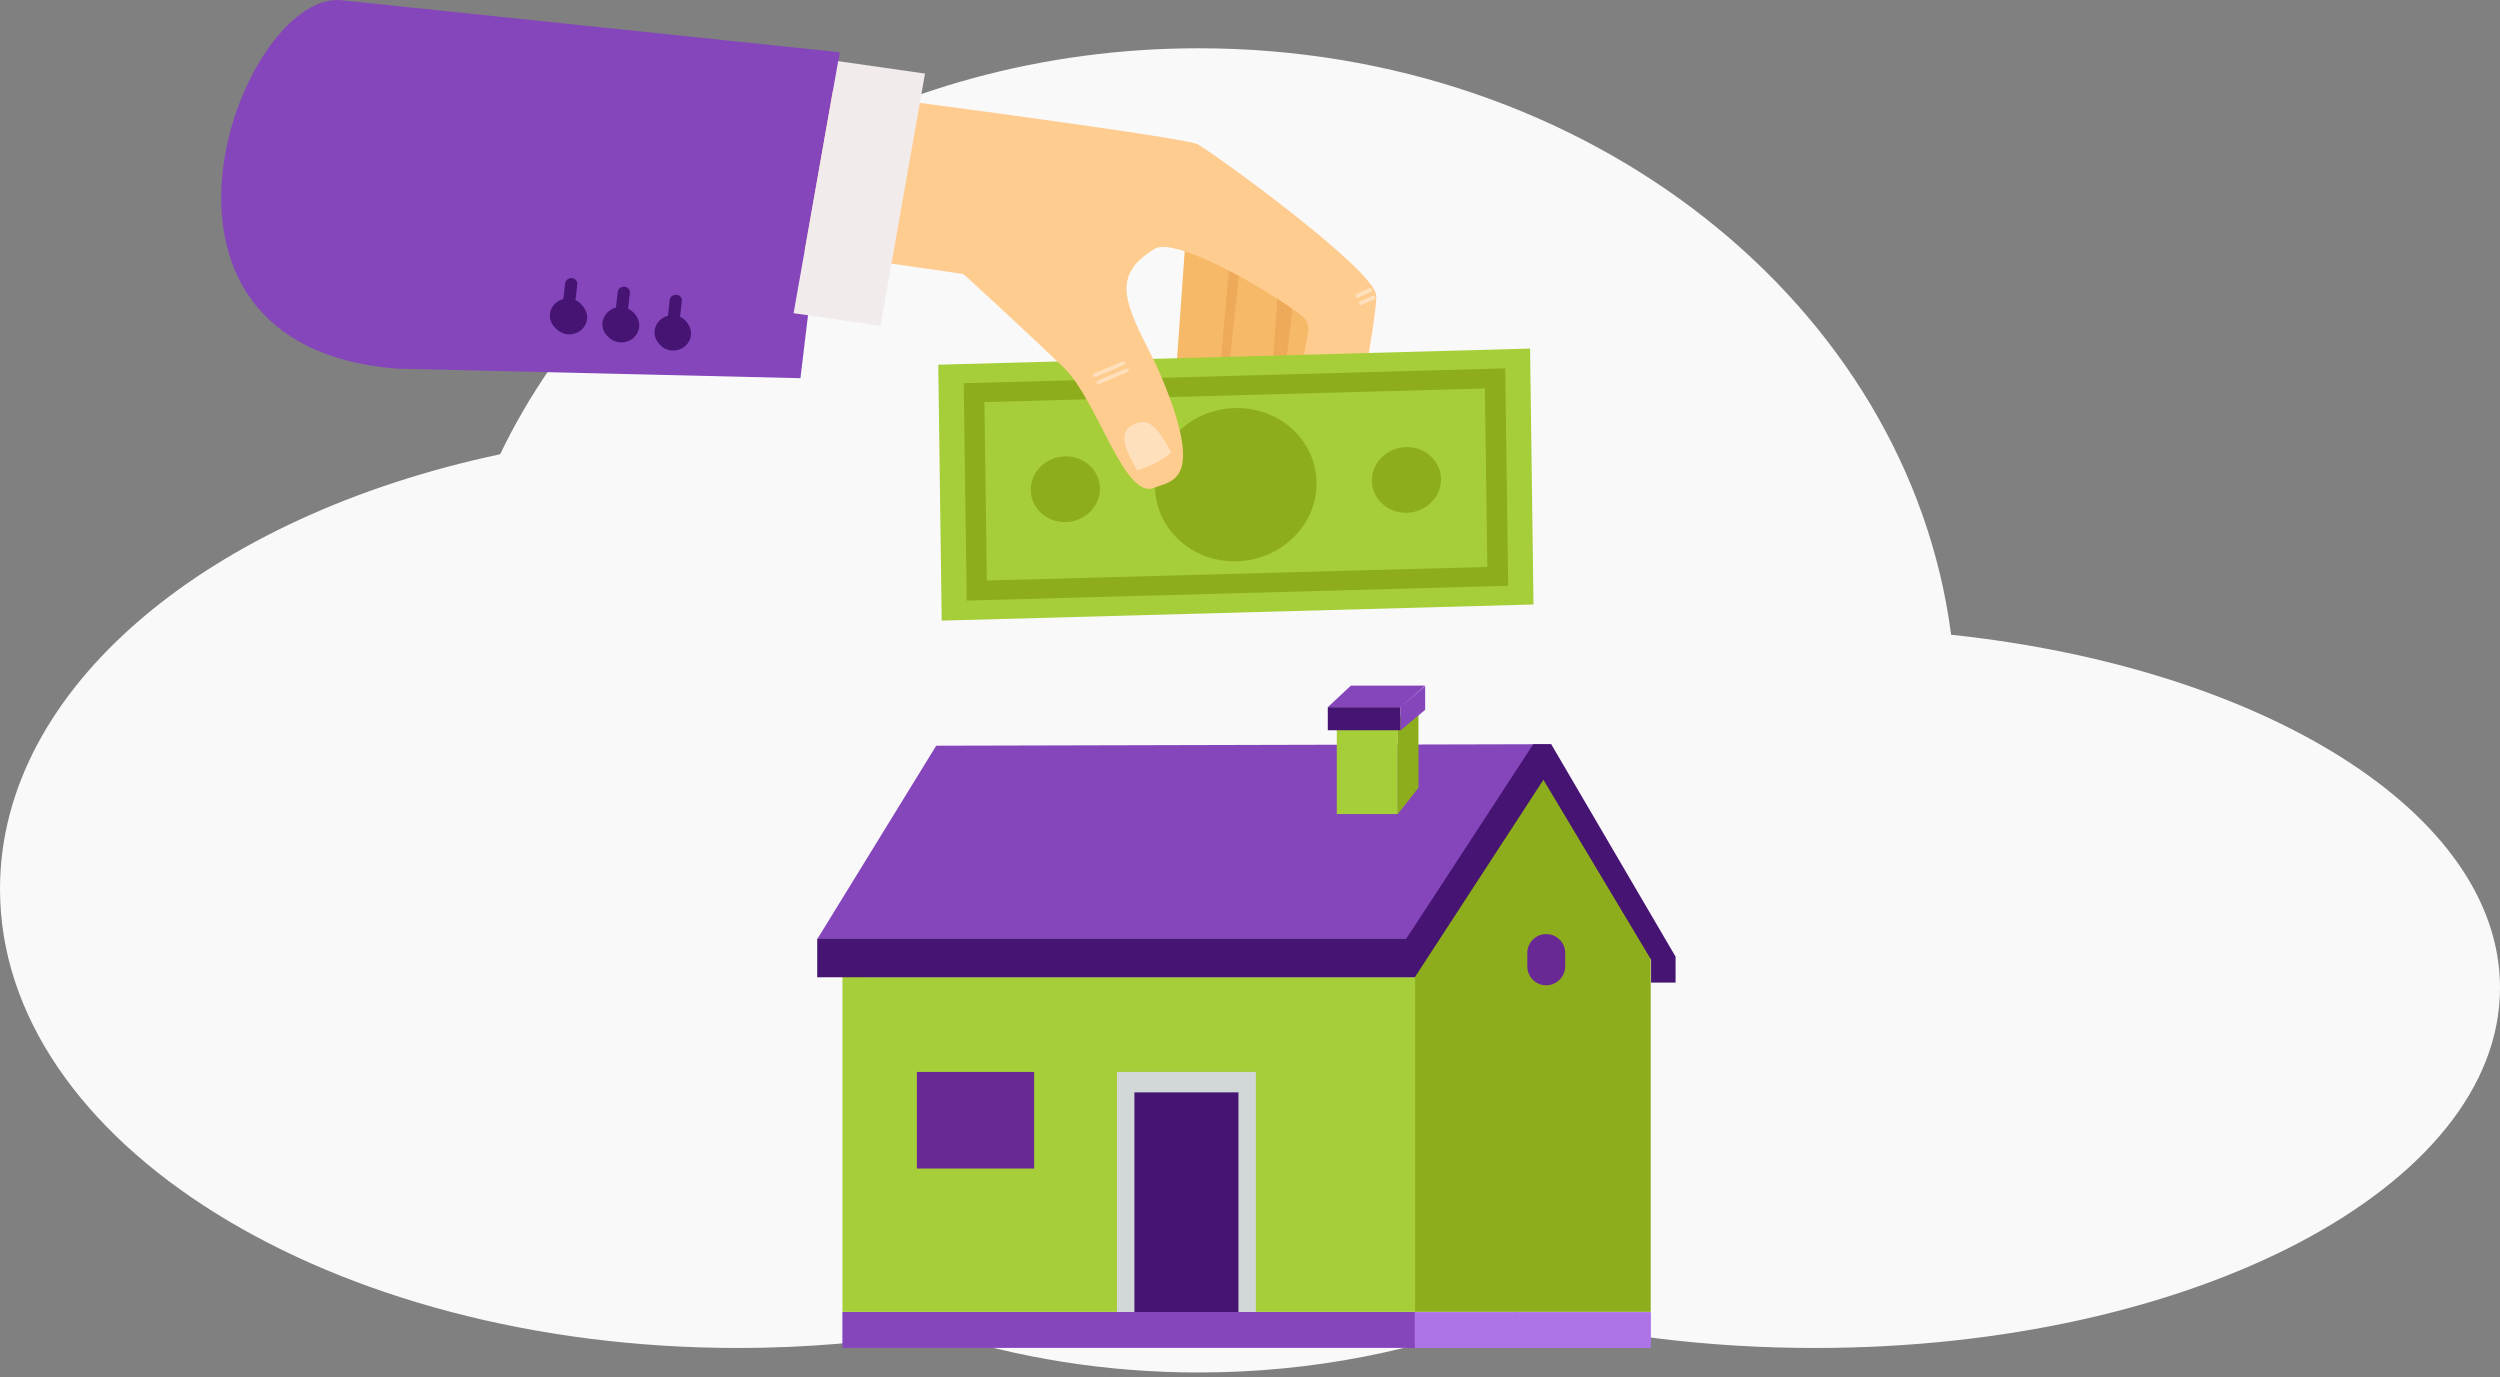 <svg width="354" height="195" fill="none" xmlns="http://www.w3.org/2000/svg"><rect width="100%" height="100%" fill="#808080" stroke="none"/><path d="M169.737 194.343c16.025 0 31.229-3.073 44.883-8.582 12.804 3.275 27.184 5.112 42.38 5.112 53.572 0 97-22.833 97-51 0-24.696-33.385-45.292-77.72-49.993-6.078-46.735-51.461-83.045-106.543-83.045-44.518 0-82.7 23.717-98.917 57.488C29.631 73.04 0 97.304 0 125.873c0 35.899 46.786 65 104.5 65 9.682 0 19.057-.819 27.954-2.352 11.612 3.765 24.173 5.822 37.283 5.822z" fill="#F9F9F9"/><path d="M113.341 53.553l-57.247-1.356C15.433 48.908 33.834-.805 48.132.01l70.771 7.387-5.562 46.156z" fill="#8546BC"/><path d="M173.967 59.589c-.127 1.687-1.984 2.982-4.165 2.877-2.18-.105-3.856-1.572-3.73-3.259l1.916-26.952c.127-1.687 1.984-2.982 4.165-2.877 2.18.105 3.856 1.572 3.73 3.259l-1.916 26.952z" fill="#F6B968"/><path d="M173.841 59.663l4.901-27.681c.08-.915-3.114-2.45-3.889-3.043l-2.765 30.91c-.023.386.193 1.802.054 2.151.961-.53 1.627-1.37 1.699-2.337z" fill="#EEAA59"/><path d="M180.604 64.838c-.18 1.695-2.103 2.918-4.3 2.707-2.166-.19-3.797-1.718-3.59-3.417l2.959-27.303c.206-1.7 2.195-2.495 4.388-2.31 2.166.19 3.796 1.718 3.59 3.417l-3.047 26.906z" fill="#F6B968"/><path d="M180.614 64.727l3.252-27.539c.053-.91-1.712-1.16-2.491-1.78l-2.186 30.576a3.017 3.017 0 01-.278 1.053c.965-.502 1.631-1.342 1.703-2.31z" fill="#EEAA59"/><path d="M188.351 66.582c-.18 1.695-2.103 2.918-4.296 2.733-2.166-.189-3.797-1.717-3.591-3.417l3.078-26.883c.18-1.695 2.103-2.918 4.296-2.733 2.166.189 3.797 1.717 3.59 3.417l-3.077 26.883z" fill="#F6B968"/><path d="M169.492 20.378c2.051 1.054 25.305 17.877 25.392 21.5.086 3.077-3.421 21.577-4.482 26.66-.029.169-.12.648-.12.648-.349 2.021-2.608 3.378-5.017 3.034-2.409-.343-4.074-2.276-3.725-4.298l3.765-21.301c-.141-.744-.299-1.24-.496-1.456-1.258-1.42-12.737-8.775-18.625-10.01l-6.024-8.951 9.048-5.892c.138.006.226.047.284.066z" fill="#FFCC90"/><path d="M187.24 69.185s.521.358 1.276.461c.756.104 1.417-.052 1.417-.052.394-1.728.991-4.28.69-5.355-.127-.473-.431-.673-.707-.685-.284-.066-.651.044-.973.45-.739.905-1.309 3.453-1.703 5.18zm7.012-28.222c.074.126-.009.302-.161.38l-1.744.786c-.152.078-.325.022-.376-.134a.316.316 0 01.161-.38l1.717-.782c.183-.055.356 0 .403.13zm.461 1.051a.315.315 0 01-.161.38l-1.743.785c-.153.078-.326.023-.377-.134a.317.317 0 01.161-.38l1.744-.785c.156-.051.329.004.376.134z" fill="#FFE0BC"/><path d="M133.346 87.88l83.799-2.285-.487-36.238-83.799 2.285.487 36.237z" fill="#A6CE38"/><path d="M136.465 54.263l76.675-2.1.421 30.78-76.675 2.1-.421-30.78zm73.794.746l-70.866 1.925.347 25.267 70.866-1.925-.347-25.267z" fill="#8EAD1C"/><path d="M194.252 68.088c.035 2.565 2.264 4.603 4.964 4.52 2.7-.084 4.868-2.22 4.833-4.784-.035-2.565-2.264-4.604-4.964-4.52-2.7.084-4.868 2.219-4.833 4.784zm-48.297 1.325c.035 2.565 2.26 4.577 4.964 4.52 2.7-.084 4.868-2.22 4.833-4.784-.035-2.565-2.264-4.604-4.964-4.52-2.704.057-4.868 2.219-4.833 4.784zm17.602-.471c.094 6.002 5.251 10.71 11.582 10.538 6.303-.169 11.375-5.18 11.286-11.155-.094-6.002-5.251-10.71-11.582-10.538-6.308.142-11.353 5.15-11.286 11.155z" fill="#8EAD1C"/><path d="M169.235 20.308l-3.024 14.843c-1.216-.252-2.205-.265-2.803.127-4.605 2.863-4.659 5.742-2.553 10.562 1.225 2.82 3.059 5.685 4.923 10.897 4.117 11.54-.045 11.381-2.365 12.337-4.175 1.73-8.09-12.438-12.628-16.858-6.142-5.954-14.378-13.42-14.378-13.42l-22.47-3.244 3.979-22.59c-.004-.028 46.986 6.065 51.319 7.346z" fill="#FFCC90"/><path d="M161.033 66.593s1.212-.322 2.557-1.019a13.662 13.662 0 002.293-1.498c-.865-1.536-2.119-3.833-3.552-4.243-.63-.178-1.287.005-1.794.273l-.027.005c-.538.246-1.047.679-1.225 1.308-.42 1.376.888 3.665 1.748 5.174zm-1.649-15.307c.047.13-.139.35-.448.479l-3.526 1.495c-.309.13-.612.12-.659-.009-.074-.125.139-.35.448-.478l3.499-1.491c.309-.13.612-.12.686.005zm.457 1.024c.074.126-.138.35-.421.475l-3.499 1.49c-.309.13-.611.121-.659-.008-.047-.13.139-.35.448-.479l3.499-1.49c.282-.126.585-.117.632.012z" fill="#FFE0BC"/><path d="M124.676 46.136l-12.301-1.787 6.31-35.689 12.297 1.76-6.306 35.716z" fill="#F2EBEC"/><path d="M97.154 45.523a2.34 2.34 0 00-.868-.661l.263-2.228c.069-.448-.295-.857-.767-.894-.471-.038-.912.303-.954.747l-.236 2.223a2.55 2.55 0 00-.92.441c-1.107.825-1.315 2.334-.474 3.354.844 1.047 2.432 1.215 3.54.39 1.053-.817 1.261-2.326.416-3.373zm-8.223-1.808l.263-2.228a.83.83 0 00-.766-.895c-.472-.037-.913.303-.955.747l-.263 2.228a2.55 2.55 0 00-.92.441c-1.106.825-1.315 2.333-.474 3.354.845 1.046 2.432 1.215 3.54.39 1.107-.826 1.315-2.334.474-3.354a2.51 2.51 0 00-.899-.684zm-7.446-1.216l.263-2.228a.83.83 0 00-.766-.894c-.472-.038-.913.303-.955.747l-.263 2.227a2.553 2.553 0 00-.92.441c-1.106.825-1.315 2.334-.443 3.377.845 1.047 2.432 1.215 3.54.39 1.106-.826 1.315-2.334.447-3.35a1.968 1.968 0 00-.903-.71z" fill="#461472"/><path d="M86.524 44.273c-1.08.821-1.293 2.303-.452 3.323.84 1.02 2.4 1.192 3.481.371 1.08-.821 1.293-2.303.452-3.323-.84-1.02-2.397-1.165-3.481-.37zm-7.381-1.143c-1.08.82-1.293 2.302-.452 3.322.84 1.02 2.401 1.193 3.482.372 1.08-.821 1.292-2.303.452-3.323-.84-1.02-2.402-1.192-3.482-.371zm14.707 2.295c-1.08.82-1.292 2.303-.451 3.323.84 1.02 2.4 1.192 3.481.37 1.08-.82 1.293-2.302.452-3.322-.84-1.02-2.401-1.192-3.481-.371z" fill="#461472"/><path d="M233.738 185.764h-33.371v-50.303l18.148-29.572 15.223 29.572v50.303z" fill="#8EAD1C"/><path d="M200.367 135.461h-81.073v50.303h81.073v-50.303z" fill="#A6CE38"/><path d="M200.394 132.947h-84.648l16.821-27.355 87.113-.216-19.286 27.571z" fill="#8546BC"/><path d="M146.436 151.787h-16.605v13.677h16.605v-13.677z" fill="#682995"/><path d="M177.83 151.787h-19.665v34.004h19.665v-34.004zm22.537-16.326h-77.741v2.919h77.74l.001-2.919z" fill="#D2D8D8"/><path d="M175.365 154.679H160.63v31.112h14.735v-31.112z" fill="#461472"/><path d="M197.929 101.645h-8.641v13.624h8.641v-13.624z" fill="#A6CE38"/><path d="M197.929 101.645l2.925-2.513v12.407l-2.925 3.73v-13.624z" fill="#8EAD1C"/><path d="M189.288 101.645l2.764-2.567h8.803l-2.926 2.567h-8.641z" fill="#FFFAEE"/><path d="M198.309 100.132h-10.294v3.27h10.294v-3.27z" fill="#461472"/><path d="M198.309 100.132l3.494-3v3.378l-3.495 2.919.001-3.297zm-10.294 0l3.278-3.055h10.51l-3.494 3.055h-10.294z" fill="#8546BC"/><path d="M233.765 185.791h-33.399v5.082h33.399v-5.082z" fill="#AD74E8"/><path d="M119.282 190.86h81.072v-5.081h-81.072v5.081z" fill="#8546BC"/><path d="M199.12 132.92c0 .054 17.986-27.544 17.986-27.544h2.546l.298.513v2.379l-19.611 30.112-1.219-5.46z" fill="#461472"/><path d="M218.949 139.515a2.668 2.668 0 01-2.682-2.676v-1.892a2.668 2.668 0 012.682-2.676 2.668 2.668 0 012.682 2.676v1.892a2.685 2.685 0 01-2.682 2.676z" fill="#682995"/><path d="M200.367 132.92h-84.648v5.46h84.647l.001-5.46zm19.583-27.031l17.31 29.572v3.676h-3.468v-3.244l-16.144-26.976 2.302-3.028z" fill="#461472"/></svg>